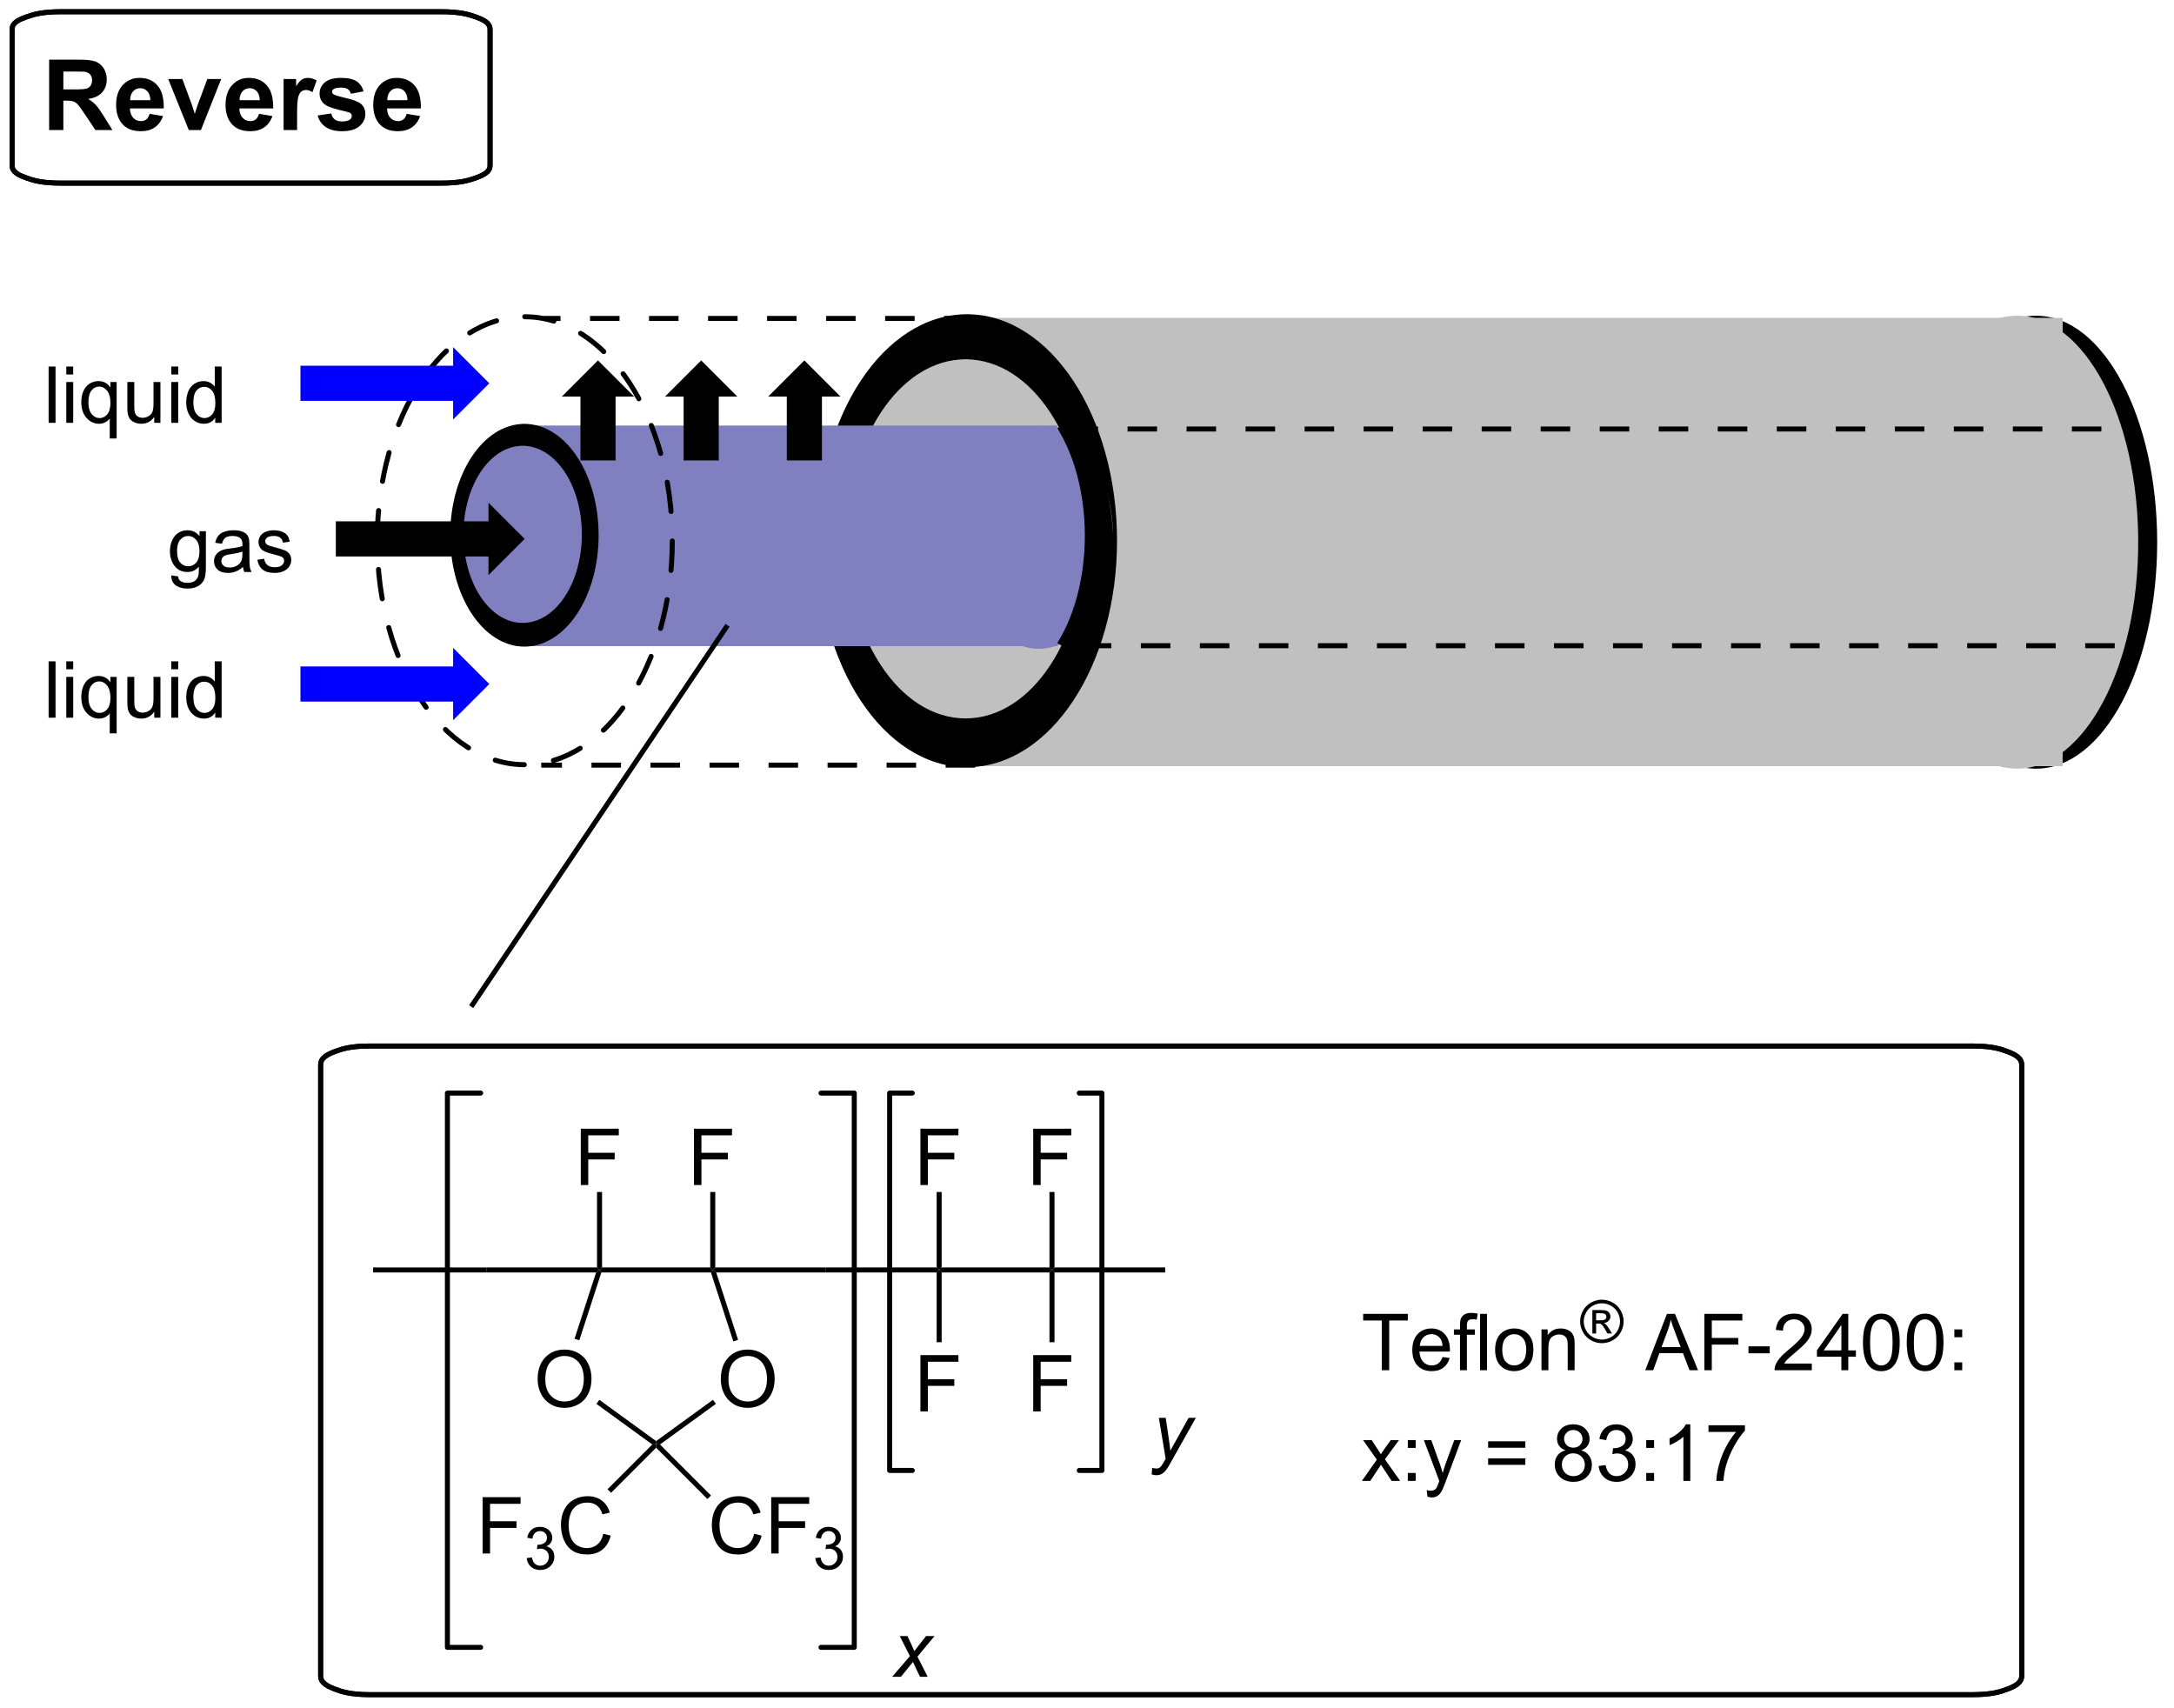 <?xml version="1.0" encoding="UTF-8"?>
<!DOCTYPE svg PUBLIC '-//W3C//DTD SVG 1.0//EN'
          'http://www.w3.org/TR/2001/REC-SVG-20010904/DTD/svg10.dtd'>
<svg stroke-dasharray="none" shape-rendering="auto" xmlns="http://www.w3.org/2000/svg" font-family="'Dialog'" text-rendering="auto" width="303" fill-opacity="1" color-interpolation="auto" color-rendering="auto" preserveAspectRatio="xMidYMid meet" font-size="12px" viewBox="0 0 303 238" fill="black" xmlns:xlink="http://www.w3.org/1999/xlink" stroke="black" image-rendering="auto" stroke-miterlimit="10" stroke-linecap="square" stroke-linejoin="miter" font-style="normal" stroke-width="1" height="238" stroke-dashoffset="0" font-weight="normal" stroke-opacity="1"
><!--Generated by the Batik Graphics2D SVG Generator--><defs id="genericDefs"
  /><g
  ><defs id="defs1"
    ><clipPath clipPathUnits="userSpaceOnUse" id="clipPath1"
      ><path d="M1.147 1.083 L227.717 1.083 L227.717 179.574 L1.147 179.574 L1.147 1.083 Z"
      /></clipPath
      ><clipPath clipPathUnits="userSpaceOnUse" id="clipPath2"
      ><path d="M3.528 101.906 L3.528 275.434 L223.798 275.434 L223.798 101.906 Z"
      /></clipPath
    ></defs
    ><g transform="scale(1.333,1.333) translate(-1.147,-1.083) matrix(1.029,0,0,1.029,-2.482,-103.737)"
    ><path d="M210.512 134.289 C217.172 134.289 222.571 144.482 222.571 157.056 C222.571 169.63 217.172 179.823 210.512 179.823 C203.853 179.823 198.454 169.63 198.454 157.056 C198.454 144.482 203.853 134.289 210.512 134.289" stroke="none" clip-path="url(#clipPath2)"
    /></g
    ><g stroke-width="0.51" transform="matrix(1.371,0,0,1.371,-4.838,-139.761)"
    ><path fill="none" d="M210.512 134.289 C217.172 134.289 222.571 144.482 222.571 157.056 C222.571 169.63 217.172 179.823 210.512 179.823 C203.853 179.823 198.454 169.63 198.454 157.056 C198.454 144.482 203.853 134.289 210.512 134.289" clip-path="url(#clipPath2)"
    /></g
    ><g fill="silver" transform="matrix(1.371,0,0,1.371,-4.838,-139.761)" stroke="silver"
    ><path d="M208.585 134.289 C215.244 134.289 220.643 144.482 220.643 157.056 C220.643 169.63 215.244 179.823 208.585 179.823 C201.925 179.823 196.526 169.63 196.526 157.056 C196.526 144.482 201.925 134.289 208.585 134.289" stroke="none" clip-path="url(#clipPath2)"
    /></g
    ><g fill="silver" stroke-width="0.51" transform="matrix(1.371,0,0,1.371,-4.838,-139.761)" stroke="silver"
    ><path fill="none" d="M208.585 134.289 C215.244 134.289 220.643 144.482 220.643 157.056 C220.643 169.63 215.244 179.823 208.585 179.823 C201.925 179.823 196.526 169.63 196.526 157.056 C196.526 144.482 201.925 134.289 208.585 134.289" clip-path="url(#clipPath2)"
    /></g
    ><g fill="silver" transform="matrix(1.371,0,0,1.371,-4.838,-139.761)" stroke="silver"
    ><path d="M100.821 134.527 L212.951 134.527 L212.951 179.567 L100.821 179.567 Z" stroke="none" clip-path="url(#clipPath2)"
    /></g
    ><g fill="silver" stroke-width="0.51" transform="matrix(1.371,0,0,1.371,-4.838,-139.761)" stroke="silver"
    ><path fill="none" d="M100.821 134.527 L212.951 134.527 L212.951 179.567 L100.821 179.567 Z" clip-path="url(#clipPath2)"
    /></g
    ><g fill="silver" stroke-width="0.51" transform="matrix(1.371,0,0,1.371,-4.838,-139.761)" stroke="silver"
    ><path fill="none" d="M100.821 134.527 L212.951 134.527 L212.951 179.567 L100.821 179.567 Z" clip-path="url(#clipPath2)"
    /></g
    ><g transform="matrix(1.371,0,0,1.371,-4.838,-139.761)"
    ><path d="M101.832 134.139 C110.115 134.139 116.83 144.333 116.83 156.906 C116.83 169.48 110.115 179.673 101.832 179.673 C93.549 179.673 86.834 169.48 86.834 156.906 C86.834 144.333 93.549 134.139 101.832 134.139" stroke="none" clip-path="url(#clipPath2)"
    /></g
    ><g stroke-width="0.51" transform="matrix(1.371,0,0,1.371,-4.838,-139.761)"
    ><path fill="none" d="M101.832 134.139 C110.115 134.139 116.83 144.333 116.83 156.906 C116.83 169.48 110.115 179.673 101.832 179.673 C93.549 179.673 86.834 169.48 86.834 156.906 C86.834 144.333 93.549 134.139 101.832 134.139" clip-path="url(#clipPath2)"
    /></g
    ><g fill="silver" transform="matrix(1.371,0,0,1.371,-4.838,-139.761)" stroke="silver"
    ><path d="M101.687 138.72 C108.235 138.72 113.543 146.778 113.543 156.717 C113.543 166.657 108.235 174.715 101.687 174.715 C95.139 174.715 89.831 166.657 89.831 156.717 C89.831 146.778 95.139 138.72 101.687 138.72" stroke="none" clip-path="url(#clipPath2)"
    /></g
    ><g fill="silver" stroke-width="0.51" transform="matrix(1.371,0,0,1.371,-4.838,-139.761)" stroke="silver"
    ><path fill="none" d="M101.687 138.72 C108.235 138.72 113.543 146.778 113.543 156.717 C113.543 166.657 108.235 174.715 101.687 174.715 C95.139 174.715 89.831 166.657 89.831 156.717 C89.831 146.778 95.139 138.72 101.687 138.72" clip-path="url(#clipPath2)"
    /></g
    ><g fill="rgb(128,128,192)" transform="matrix(1.371,0,0,1.371,-4.838,-139.761)" stroke="rgb(128,128,192)"
    ><path d="M109.144 145.509 C113.169 145.509 116.433 150.463 116.433 156.574 C116.433 162.685 113.169 167.638 109.144 167.638 C105.118 167.638 101.855 162.685 101.855 156.574 C101.855 150.463 105.118 145.509 109.144 145.509" stroke="none" clip-path="url(#clipPath2)"
    /></g
    ><g fill="rgb(128,128,192)" stroke-width="0.51" transform="matrix(1.371,0,0,1.371,-4.838,-139.761)" stroke="rgb(128,128,192)"
    ><path fill="none" d="M109.144 145.509 C113.169 145.509 116.433 150.463 116.433 156.574 C116.433 162.685 113.169 167.638 109.144 167.638 C105.118 167.638 101.855 162.685 101.855 156.574 C101.855 150.463 105.118 145.509 109.144 145.509" clip-path="url(#clipPath2)"
    /></g
    ><g fill="rgb(128,128,192)" transform="matrix(1.371,0,0,1.371,-4.838,-139.761)" stroke="rgb(128,128,192)"
    ><path d="M56.241 145.475 L110.736 145.475 L110.736 167.364 L56.241 167.364 Z" stroke="none" clip-path="url(#clipPath2)"
    /></g
    ><g fill="rgb(128,128,192)" stroke-width="0.51" transform="matrix(1.371,0,0,1.371,-4.838,-139.761)" stroke="rgb(128,128,192)"
    ><path fill="none" d="M56.241 145.475 L110.736 145.475 L110.736 167.364 L56.241 167.364 Z" clip-path="url(#clipPath2)"
    /></g
    ><g fill="rgb(128,128,192)" stroke-width="0.51" transform="matrix(1.371,0,0,1.371,-4.838,-139.761)" stroke="rgb(128,128,192)"
    ><path fill="none" d="M56.241 145.475 L110.736 145.475 L110.736 167.364 L56.241 167.364 Z" clip-path="url(#clipPath2)"
    /></g
    ><g transform="matrix(1.371,0,0,1.371,-4.838,-139.761)"
    ><path d="M56.841 145.286 C60.866 145.286 64.13 150.24 64.13 156.351 C64.13 162.462 60.866 167.416 56.841 167.416 C52.815 167.416 49.552 162.462 49.552 156.351 C49.552 150.24 52.815 145.286 56.841 145.286" stroke="none" clip-path="url(#clipPath2)"
    /></g
    ><g stroke-width="0.51" transform="matrix(1.371,0,0,1.371,-4.838,-139.761)"
    ><path fill="none" d="M56.841 145.286 C60.866 145.286 64.13 150.24 64.13 156.351 C64.13 162.462 60.866 167.416 56.841 167.416 C52.815 167.416 49.552 162.462 49.552 156.351 C49.552 150.24 52.815 145.286 56.841 145.286" clip-path="url(#clipPath2)"
    /></g
    ><g fill="rgb(128,128,192)" transform="matrix(1.371,0,0,1.371,-4.838,-139.761)" stroke="rgb(128,128,192)"
    ><path d="M56.662 147.513 C59.845 147.513 62.424 151.429 62.424 156.259 C62.424 161.09 59.845 165.006 56.662 165.006 C53.48 165.006 50.9 161.09 50.9 156.259 C50.9 151.429 53.48 147.513 56.662 147.513" stroke="none" clip-path="url(#clipPath2)"
    /></g
    ><g fill="rgb(128,128,192)" stroke-width="0.51" transform="matrix(1.371,0,0,1.371,-4.838,-139.761)" stroke="rgb(128,128,192)"
    ><path fill="none" d="M56.662 147.513 C59.845 147.513 62.424 151.429 62.424 156.259 C62.424 161.09 59.845 165.006 56.662 165.006 C53.48 165.006 50.9 161.09 50.9 156.259 C50.9 151.429 53.48 147.513 56.662 147.513" clip-path="url(#clipPath2)"
    /></g
    ><g transform="matrix(1.371,0,0,1.371,-4.838,-139.761)"
    ><path d="M111.579 167.358 C113.337 164.444 114.323 160.5 114.323 156.388 L114.323 156.133 L113.812 156.133 L113.812 156.388 C113.812 160.406 112.851 164.26 111.143 167.094 L111.011 167.313 L111.448 167.576 L111.579 167.358 ZM114.323 156.388 C114.323 154.335 114.077 152.323 113.612 150.461 C113.145 148.594 112.459 146.877 111.579 145.418 L111.448 145.2 L111.011 145.464 L111.143 145.682 C111.996 147.097 112.663 148.768 113.117 150.585 C113.572 152.407 113.812 154.376 113.812 156.388 L113.812 156.643 L114.323 156.643 L114.323 156.388 Z" stroke="none" clip-path="url(#clipPath2)"
    /></g
    ><g transform="matrix(1.371,0,0,1.371,-4.838,-139.761)"
    ><path d="M111.879 167.358 C113.636 164.444 114.622 160.5 114.622 156.388 L114.622 156.133 L114.112 156.133 L114.112 156.388 C114.112 160.406 113.151 164.26 111.442 167.094 L111.311 167.313 L111.747 167.576 L111.879 167.358 ZM114.622 156.388 C114.622 154.335 114.376 152.323 113.911 150.461 C113.445 148.594 112.759 146.877 111.879 145.418 L111.747 145.2 L111.311 145.464 L111.442 145.682 C112.296 147.097 112.963 148.768 113.416 150.585 C113.871 152.407 114.112 154.376 114.112 156.388 L114.112 156.643 L114.622 156.643 L114.622 156.388 Z" stroke="none" clip-path="url(#clipPath2)"
    /></g
    ><g transform="matrix(1.371,0,0,1.371,-4.838,-139.761)"
    ><path d="M112.179 167.358 C114.007 164.325 114.922 160.357 114.922 156.388 C114.922 152.419 114.007 148.451 112.179 145.418 L112.047 145.2 L111.61 145.464 L111.742 145.682 C113.522 148.635 114.412 152.512 114.412 156.388 C114.412 160.264 113.522 164.142 111.742 167.094 L111.61 167.313 L112.047 167.576 L112.179 167.358 Z" stroke="none" clip-path="url(#clipPath2)"
    /></g
    ><g transform="matrix(1.371,0,0,1.371,-4.838,-139.761)"
    ><path d="M112.478 167.058 C114.307 164.025 115.222 160.058 115.222 156.089 C115.222 152.119 114.307 148.151 112.478 145.119 L112.347 144.9 L111.91 145.164 L112.042 145.382 C113.822 148.335 114.712 152.213 114.712 156.089 C114.712 159.964 113.822 163.842 112.042 166.795 L111.91 167.013 L112.347 167.277 L112.478 167.058 Z" stroke="none" clip-path="url(#clipPath2)"
    /></g
    ><g transform="matrix(1.371,0,0,1.371,-4.838,-139.761)"
    ><path d="M112.778 167.058 C114.607 164.025 115.521 160.058 115.521 156.089 C115.521 152.119 114.607 148.151 112.778 145.119 L112.646 144.9 L112.21 145.164 L112.341 145.382 C114.122 148.335 115.011 152.213 115.011 156.089 C115.011 159.964 114.122 163.842 112.341 166.795 L112.21 167.013 L112.646 167.277 L112.778 167.058 Z" stroke="none" clip-path="url(#clipPath2)"
    /></g
    ><g transform="matrix(1.371,0,0,1.371,-4.838,-139.761)"
    ><path d="M113.078 167.358 C114.906 164.325 115.821 160.357 115.821 156.388 C115.821 152.419 114.906 148.451 113.078 145.418 L112.946 145.2 L112.509 145.464 L112.641 145.682 C114.421 148.635 115.311 152.512 115.311 156.388 C115.311 160.264 114.421 164.142 112.641 167.094 L112.509 167.313 L112.946 167.576 L113.078 167.358 Z" stroke="none" clip-path="url(#clipPath2)"
    /></g
    ><g transform="matrix(1.371,0,0,1.371,-4.838,-139.761)"
    ><path d="M113.228 168.107 C115.056 165.075 115.971 161.107 115.971 157.137 C115.971 153.168 115.056 149.201 113.228 146.168 L113.096 145.949 L112.659 146.213 L112.791 146.431 C114.571 149.384 115.461 153.262 115.461 157.137 C115.461 161.013 114.571 164.891 112.791 167.844 L112.659 168.062 L113.096 168.326 L113.228 168.107 Z" stroke="none" clip-path="url(#clipPath2)"
    /></g
    ><g transform="matrix(1.371,0,0,1.371,-4.838,-139.761)"
    ><path d="M113.528 168.107 C115.356 165.075 116.271 161.107 116.271 157.137 C116.271 153.168 115.356 149.201 113.528 146.168 L113.396 145.949 L112.959 146.213 L113.091 146.431 C114.871 149.384 115.76 153.262 115.76 157.137 C115.76 161.013 114.871 164.891 113.091 167.844 L112.959 168.062 L113.396 168.326 L113.528 168.107 Z" stroke="none" clip-path="url(#clipPath2)"
    /></g
    ><g transform="matrix(1.371,0,0,1.371,-4.838,-139.761)"
    ><path d="M113.827 168.107 C115.656 165.075 116.57 161.107 116.57 157.137 C116.57 153.168 115.656 149.201 113.827 146.168 L113.695 145.949 L113.258 146.213 L113.39 146.431 C115.171 149.384 116.06 153.262 116.06 157.137 C116.06 161.013 115.171 164.891 113.39 167.844 L113.258 168.062 L113.695 168.326 L113.827 168.107 Z" stroke="none" clip-path="url(#clipPath2)"
    /></g
    ><g transform="matrix(1.371,0,0,1.371,-4.838,-139.761)"
    ><path d="M113.977 168.557 C115.805 165.524 116.72 161.556 116.72 157.587 C116.72 153.618 115.805 149.65 113.977 146.617 L113.845 146.399 L113.408 146.662 L113.54 146.881 C115.32 149.834 116.21 153.711 116.21 157.587 C116.21 161.463 115.32 165.34 113.54 168.293 L113.408 168.512 L113.845 168.775 L113.977 168.557 Z" stroke="none" clip-path="url(#clipPath2)"
    /></g
    ><g stroke-miterlimit="3" stroke-dasharray="3" stroke-width="0.51" transform="matrix(1.371,0,0,1.371,-4.838,-139.761)" stroke-linecap="round" stroke-linejoin="round"
    ><path fill="none" d="M56.877 134.139 C65.16 134.139 71.874 144.333 71.874 156.906 C71.874 169.48 65.16 179.673 56.877 179.673 C48.593 179.673 41.879 169.48 41.879 156.906 C41.879 144.333 48.593 134.139 56.877 134.139" clip-path="url(#clipPath2)"
    /></g
    ><g transform="matrix(1.371,0,0,1.371,-4.838,-139.761)"
    ><path d="M96.51 134.056 L93.51 134.056 L93.51 134.566 L96.51 134.566 L96.51 134.056 ZM90.51 134.056 L87.51 134.056 L87.51 134.566 L90.51 134.566 L90.51 134.056 ZM84.51 134.056 L81.51 134.056 L81.51 134.566 L84.51 134.566 L84.51 134.056 ZM78.51 134.056 L75.51 134.056 L75.51 134.566 L78.51 134.566 L78.51 134.056 ZM72.51 134.056 L69.51 134.056 L69.51 134.566 L72.51 134.566 L72.51 134.056 ZM66.51 134.056 L63.51 134.056 L63.51 134.566 L66.51 134.566 L66.51 134.056 ZM60.51 134.056 L58.834 134.056 L58.834 134.566 L60.51 134.566 L60.51 134.056 ZM102.51 134.056 L99.51 134.056 L99.51 134.566 L102.51 134.566 L102.51 134.056 Z" stroke="none" clip-path="url(#clipPath2)"
    /></g
    ><g transform="matrix(1.371,0,0,1.371,-4.838,-139.761)"
    ><path d="M96.659 179.462 L93.659 179.462 L93.659 179.972 L96.659 179.972 L96.659 179.462 ZM90.659 179.462 L87.659 179.462 L87.659 179.972 L90.659 179.972 L90.659 179.462 ZM84.659 179.462 L81.659 179.462 L81.659 179.972 L84.659 179.972 L84.659 179.462 ZM78.659 179.462 L75.659 179.462 L75.659 179.972 L78.659 179.972 L78.659 179.462 ZM72.659 179.462 L69.659 179.462 L69.659 179.972 L72.659 179.972 L72.659 179.462 ZM66.659 179.462 L63.659 179.462 L63.659 179.972 L66.659 179.972 L66.659 179.462 ZM60.659 179.462 L58.549 179.462 L58.549 179.972 L60.659 179.972 L60.659 179.462 ZM102.659 179.462 L99.659 179.462 L99.659 179.972 L102.659 179.972 L102.659 179.462 Z" stroke="none" clip-path="url(#clipPath2)"
    /></g
    ><g transform="matrix(1.371,0,0,1.371,-4.838,-139.761)"
    ><path d="M211.155 145.295 L208.155 145.295 L208.155 145.805 L211.155 145.805 L211.155 145.295 ZM205.155 145.295 L202.155 145.295 L202.155 145.805 L205.155 145.805 L205.155 145.295 ZM199.155 145.295 L196.155 145.295 L196.155 145.805 L199.155 145.805 L199.155 145.295 ZM193.155 145.295 L190.155 145.295 L190.155 145.805 L193.155 145.805 L193.155 145.295 ZM187.155 145.295 L184.155 145.295 L184.155 145.805 L187.155 145.805 L187.155 145.295 ZM181.155 145.295 L178.155 145.295 L178.155 145.805 L181.155 145.805 L181.155 145.295 ZM175.155 145.295 L172.155 145.295 L172.155 145.805 L175.155 145.805 L175.155 145.295 ZM169.155 145.295 L166.155 145.295 L166.155 145.805 L169.155 145.805 L169.155 145.295 ZM163.155 145.295 L160.155 145.295 L160.155 145.805 L163.155 145.805 L163.155 145.295 ZM157.155 145.295 L154.155 145.295 L154.155 145.805 L157.155 145.805 L157.155 145.295 ZM151.155 145.295 L148.155 145.295 L148.155 145.805 L151.155 145.805 L151.155 145.295 ZM145.155 145.295 L142.155 145.295 L142.155 145.805 L145.155 145.805 L145.155 145.295 ZM139.155 145.295 L136.155 145.295 L136.155 145.805 L139.155 145.805 L139.155 145.295 ZM133.155 145.295 L130.155 145.295 L130.155 145.805 L133.155 145.805 L133.155 145.295 ZM127.155 145.295 L124.155 145.295 L124.155 145.805 L127.155 145.805 L127.155 145.295 ZM121.155 145.295 L118.155 145.295 L118.155 145.805 L121.155 145.805 L121.155 145.295 ZM115.155 145.295 L112.155 145.295 L112.155 145.805 L115.155 145.805 L115.155 145.295 ZM217.155 145.295 L214.155 145.295 L214.155 145.805 L217.155 145.805 L217.155 145.295 Z" stroke="none" clip-path="url(#clipPath2)"
    /></g
    ><g transform="matrix(1.371,0,0,1.371,-4.838,-139.761)"
    ><path d="M212.508 167.323 L209.508 167.323 L209.508 167.834 L212.508 167.834 L212.508 167.323 ZM206.508 167.323 L203.508 167.323 L203.508 167.834 L206.508 167.834 L206.508 167.323 ZM200.508 167.323 L197.508 167.323 L197.508 167.834 L200.508 167.834 L200.508 167.323 ZM194.508 167.323 L191.508 167.323 L191.508 167.834 L194.508 167.834 L194.508 167.323 ZM188.508 167.323 L185.508 167.323 L185.508 167.834 L188.508 167.834 L188.508 167.323 ZM182.508 167.323 L179.508 167.323 L179.508 167.834 L182.508 167.834 L182.508 167.323 ZM176.508 167.323 L173.508 167.323 L173.508 167.834 L176.508 167.834 L176.508 167.323 ZM170.508 167.323 L167.508 167.323 L167.508 167.834 L170.508 167.834 L170.508 167.323 ZM164.508 167.323 L161.508 167.323 L161.508 167.834 L164.508 167.834 L164.508 167.323 ZM158.508 167.323 L155.508 167.323 L155.508 167.834 L158.508 167.834 L158.508 167.323 ZM152.508 167.323 L149.508 167.323 L149.508 167.834 L152.508 167.834 L152.508 167.323 ZM146.508 167.323 L143.508 167.323 L143.508 167.834 L146.508 167.834 L146.508 167.323 ZM140.508 167.323 L137.508 167.323 L137.508 167.834 L140.508 167.834 L140.508 167.323 ZM134.508 167.323 L131.508 167.323 L131.508 167.834 L134.508 167.834 L134.508 167.323 ZM128.508 167.323 L125.508 167.323 L125.508 167.834 L128.508 167.834 L128.508 167.323 ZM122.508 167.323 L119.508 167.323 L119.508 167.834 L122.508 167.834 L122.508 167.323 ZM116.508 167.323 L113.508 167.323 L113.508 167.834 L116.508 167.834 L116.508 167.323 ZM218.508 167.323 L215.508 167.323 L215.508 167.834 L218.508 167.834 L218.508 167.323 Z" stroke="none" clip-path="url(#clipPath2)"
    /></g
    ><g fill="blue" transform="matrix(1.371,0,0,1.371,-4.838,-139.761)" stroke="blue"
    ><path d="M34.327 139.374 L34.327 142.435 L49.847 142.435 L49.847 143.966 L52.908 140.905 L49.847 137.844 L49.847 139.374 Z" stroke="none" clip-path="url(#clipPath2)"
    /></g
    ><g fill="blue" stroke-width="0.51" transform="matrix(1.371,0,0,1.371,-4.838,-139.761)" stroke-linecap="butt" stroke="blue"
    ><path fill="none" d="M34.327 139.374 L34.327 142.435 L49.847 142.435 L49.847 143.966 L52.908 140.905 L49.847 137.844 L49.847 139.374 Z" clip-path="url(#clipPath2)"
    /></g
    ><g transform="matrix(1.371,0,0,1.371,-4.838,-139.761)"
    ><path d="M62.791 148.49 L65.852 148.49 L65.852 142 L67.383 142 L64.321 138.939 L61.26 142 L62.791 142 Z" stroke="none" clip-path="url(#clipPath2)"
    /></g
    ><g stroke-linecap="butt" stroke-width="0.51" transform="matrix(1.371,0,0,1.371,-4.838,-139.761)"
    ><path fill="none" d="M62.791 148.49 L65.852 148.49 L65.852 142 L67.383 142 L64.321 138.939 L61.26 142 L62.791 142 Z" clip-path="url(#clipPath2)"
    /></g
    ><g transform="matrix(1.371,0,0,1.371,-4.838,-139.761)"
    ><path d="M73.28 148.49 L76.342 148.49 L76.342 142 L77.873 142 L74.811 138.939 L71.75 142 L73.28 142 Z" stroke="none" clip-path="url(#clipPath2)"
    /></g
    ><g stroke-linecap="butt" stroke-width="0.51" transform="matrix(1.371,0,0,1.371,-4.838,-139.761)"
    ><path fill="none" d="M73.28 148.49 L76.342 148.49 L76.342 142 L77.873 142 L74.811 138.939 L71.75 142 L73.28 142 Z" clip-path="url(#clipPath2)"
    /></g
    ><g transform="matrix(1.371,0,0,1.371,-4.838,-139.761)"
    ><path d="M83.77 148.49 L86.832 148.49 L86.832 142 L88.362 142 L85.301 138.939 L82.239 142 L83.77 142 Z" stroke="none" clip-path="url(#clipPath2)"
    /></g
    ><g stroke-linecap="butt" stroke-width="0.51" transform="matrix(1.371,0,0,1.371,-4.838,-139.761)"
    ><path fill="none" d="M83.77 148.49 L86.832 148.49 L86.832 142 L88.362 142 L85.301 138.939 L82.239 142 L83.77 142 Z" clip-path="url(#clipPath2)"
    /></g
    ><g transform="matrix(1.371,0,0,1.371,-4.838,-139.761)"
    ><path d="M20.945 160.43 L21.629 160.531 Q21.671 160.849 21.866 160.992 Q22.129 161.188 22.583 161.188 Q23.07 161.188 23.335 160.992 Q23.601 160.797 23.695 160.445 Q23.749 160.232 23.747 159.542 Q23.286 160.086 22.598 160.086 Q21.741 160.086 21.273 159.469 Q20.804 158.852 20.804 157.987 Q20.804 157.393 21.017 156.893 Q21.234 156.391 21.642 156.117 Q22.051 155.844 22.601 155.844 Q23.335 155.844 23.812 156.438 L23.812 155.938 L24.46 155.938 L24.46 159.524 Q24.46 160.492 24.262 160.896 Q24.067 161.302 23.637 161.536 Q23.21 161.771 22.585 161.771 Q21.843 161.771 21.385 161.435 Q20.929 161.102 20.945 160.43 ZM21.528 157.938 Q21.528 158.753 21.851 159.128 Q22.176 159.503 22.663 159.503 Q23.148 159.503 23.476 159.13 Q23.804 158.758 23.804 157.961 Q23.804 157.198 23.465 156.813 Q23.129 156.424 22.653 156.424 Q22.184 156.424 21.856 156.807 Q21.528 157.188 21.528 157.938 ZM28.23 159.573 Q27.839 159.906 27.477 160.044 Q27.118 160.18 26.704 160.18 Q26.019 160.18 25.652 159.846 Q25.284 159.511 25.284 158.992 Q25.284 158.688 25.422 158.435 Q25.563 158.182 25.787 158.031 Q26.011 157.878 26.292 157.799 Q26.5 157.745 26.917 157.695 Q27.769 157.594 28.172 157.453 Q28.175 157.307 28.175 157.268 Q28.175 156.839 27.977 156.664 Q27.706 156.424 27.175 156.424 Q26.68 156.424 26.443 156.599 Q26.206 156.774 26.094 157.214 L25.407 157.12 Q25.5 156.68 25.714 156.409 Q25.93 156.136 26.337 155.99 Q26.743 155.844 27.277 155.844 Q27.808 155.844 28.139 155.969 Q28.472 156.094 28.628 156.284 Q28.784 156.471 28.847 156.761 Q28.883 156.94 28.883 157.409 L28.883 158.346 Q28.883 159.328 28.928 159.589 Q28.972 159.846 29.105 160.086 L28.37 160.086 Q28.261 159.867 28.23 159.573 ZM28.172 158.003 Q27.79 158.159 27.024 158.268 Q26.589 158.331 26.409 158.409 Q26.23 158.487 26.131 158.638 Q26.034 158.789 26.034 158.971 Q26.034 159.253 26.248 159.44 Q26.462 159.628 26.87 159.628 Q27.277 159.628 27.592 159.451 Q27.909 159.274 28.058 158.964 Q28.172 158.727 28.172 158.261 L28.172 158.003 ZM29.692 158.846 L30.387 158.737 Q30.445 159.156 30.713 159.38 Q30.981 159.602 31.46 159.602 Q31.945 159.602 32.179 159.404 Q32.413 159.206 32.413 158.94 Q32.413 158.703 32.208 158.565 Q32.062 158.471 31.489 158.328 Q30.715 158.133 30.416 157.99 Q30.116 157.846 29.963 157.596 Q29.809 157.344 29.809 157.039 Q29.809 156.761 29.934 156.526 Q30.062 156.289 30.28 156.133 Q30.445 156.011 30.728 155.927 Q31.012 155.844 31.335 155.844 Q31.825 155.844 32.192 155.984 Q32.562 156.125 32.736 156.365 Q32.913 156.604 32.981 157.008 L32.294 157.102 Q32.247 156.781 32.02 156.602 Q31.796 156.422 31.387 156.422 Q30.903 156.422 30.695 156.583 Q30.489 156.742 30.489 156.956 Q30.489 157.094 30.575 157.203 Q30.661 157.315 30.843 157.391 Q30.95 157.43 31.465 157.57 Q32.21 157.768 32.504 157.896 Q32.801 158.024 32.968 158.266 Q33.137 158.508 33.137 158.867 Q33.137 159.219 32.931 159.529 Q32.726 159.839 32.338 160.011 Q31.952 160.18 31.465 160.18 Q30.655 160.18 30.231 159.844 Q29.809 159.508 29.692 158.846 Z" stroke="none" clip-path="url(#clipPath2)"
    /></g
    ><g transform="matrix(1.371,0,0,1.371,-4.838,-139.761)"
    ><path d="M8.472 144.924 L8.472 139.198 L9.175 139.198 L9.175 144.924 L8.472 144.924 ZM10.267 140.005 L10.267 139.198 L10.97 139.198 L10.97 140.005 L10.267 140.005 ZM10.267 144.924 L10.267 140.776 L10.97 140.776 L10.97 144.924 L10.267 144.924 ZM14.685 146.515 L14.685 144.482 Q14.521 144.713 14.227 144.867 Q13.932 145.018 13.599 145.018 Q12.862 145.018 12.328 144.429 Q11.794 143.838 11.794 142.81 Q11.794 142.185 12.011 141.69 Q12.229 141.192 12.641 140.937 Q13.052 140.682 13.544 140.682 Q14.315 140.682 14.755 141.331 L14.755 140.776 L15.388 140.776 L15.388 146.515 L14.685 146.515 ZM12.518 142.838 Q12.518 143.638 12.854 144.039 Q13.19 144.44 13.659 144.44 Q14.107 144.44 14.43 144.06 Q14.755 143.677 14.755 142.901 Q14.755 142.073 14.414 141.656 Q14.073 141.237 13.612 141.237 Q13.154 141.237 12.836 141.625 Q12.518 142.013 12.518 142.838 ZM19.21 144.924 L19.21 144.315 Q18.725 145.018 17.892 145.018 Q17.525 145.018 17.207 144.877 Q16.89 144.737 16.733 144.523 Q16.58 144.31 16.517 144.002 Q16.475 143.794 16.475 143.346 L16.475 140.776 L17.179 140.776 L17.179 143.075 Q17.179 143.627 17.22 143.817 Q17.288 144.096 17.502 144.255 Q17.718 144.411 18.033 144.411 Q18.35 144.411 18.627 144.25 Q18.905 144.088 19.02 143.81 Q19.134 143.529 19.134 142.997 L19.134 140.776 L19.837 140.776 L19.837 144.924 L19.21 144.924 ZM20.943 140.005 L20.943 139.198 L21.646 139.198 L21.646 140.005 L20.943 140.005 ZM20.943 144.924 L20.943 140.776 L21.646 140.776 L21.646 144.924 L20.943 144.924 ZM25.408 144.924 L25.408 144.401 Q25.015 145.018 24.249 145.018 Q23.752 145.018 23.335 144.745 Q22.921 144.471 22.692 143.982 Q22.462 143.489 22.462 142.854 Q22.462 142.232 22.668 141.726 Q22.877 141.221 23.291 140.953 Q23.705 140.682 24.218 140.682 Q24.593 140.682 24.884 140.841 Q25.179 140.997 25.361 141.252 L25.361 139.198 L26.061 139.198 L26.061 144.924 L25.408 144.924 ZM23.186 142.854 Q23.186 143.651 23.522 144.047 Q23.858 144.44 24.314 144.44 Q24.775 144.44 25.098 144.062 Q25.421 143.685 25.421 142.911 Q25.421 142.06 25.093 141.661 Q24.765 141.263 24.283 141.263 Q23.814 141.263 23.499 141.646 Q23.186 142.029 23.186 142.854 Z" stroke="none" clip-path="url(#clipPath2)"
    /></g
    ><g transform="matrix(1.371,0,0,1.371,-4.838,-139.761)"
    ><path d="M51.782 204.2 L77.559 165.858 L77.701 165.647 L77.278 165.362 L77.135 165.574 L51.358 203.916 L51.216 204.127 L51.639 204.412 L51.782 204.2 Z" stroke="none" clip-path="url(#clipPath2)"
    /></g
    ><g transform="matrix(1.371,0,0,1.371,-4.838,-139.761)"
    ><path d="M8.524 115.162 L8.524 108.003 L11.568 108.003 Q12.714 108.003 13.235 108.195 Q13.756 108.388 14.068 108.882 Q14.381 109.374 14.381 110.009 Q14.381 110.816 13.905 111.34 Q13.433 111.864 12.489 112.001 Q12.958 112.274 13.264 112.603 Q13.57 112.928 14.088 113.765 L14.96 115.162 L13.232 115.162 L12.187 113.602 Q11.63 112.769 11.425 112.551 Q11.22 112.333 10.989 112.255 Q10.761 112.173 10.263 112.173 L9.97 112.173 L9.97 115.162 L8.524 115.162 ZM9.97 111.031 L11.041 111.031 Q12.079 111.031 12.336 110.943 Q12.597 110.855 12.743 110.64 Q12.89 110.425 12.89 110.103 Q12.89 109.742 12.698 109.52 Q12.506 109.296 12.154 109.237 Q11.978 109.214 11.099 109.214 L9.97 109.214 L9.97 111.031 ZM18.735 113.511 L20.102 113.739 Q19.838 114.491 19.268 114.885 Q18.702 115.279 17.846 115.279 Q16.495 115.279 15.844 114.393 Q15.333 113.687 15.333 112.606 Q15.333 111.317 16.007 110.588 Q16.68 109.859 17.709 109.859 Q18.868 109.859 19.535 110.624 Q20.206 111.386 20.177 112.964 L16.739 112.964 Q16.752 113.573 17.068 113.915 Q17.387 114.253 17.862 114.253 Q18.184 114.253 18.402 114.078 Q18.624 113.902 18.735 113.511 ZM18.813 112.124 Q18.8 111.529 18.507 111.219 Q18.214 110.907 17.794 110.907 Q17.345 110.907 17.052 111.236 Q16.759 111.561 16.762 112.124 L18.813 112.124 ZM22.721 115.162 L20.631 109.976 L22.069 109.976 L23.046 112.623 L23.329 113.505 Q23.443 113.169 23.472 113.062 Q23.541 112.841 23.619 112.623 L24.605 109.976 L26.015 109.976 L23.954 115.162 L22.721 115.162 ZM29.858 113.511 L31.225 113.739 Q30.961 114.491 30.391 114.885 Q29.825 115.279 28.969 115.279 Q27.618 115.279 26.967 114.393 Q26.456 113.687 26.456 112.606 Q26.456 111.317 27.13 110.588 Q27.803 109.859 28.832 109.859 Q29.991 109.859 30.658 110.624 Q31.329 111.386 31.3 112.964 L27.862 112.964 Q27.875 113.573 28.191 113.915 Q28.51 114.253 28.985 114.253 Q29.307 114.253 29.526 114.078 Q29.747 113.902 29.858 113.511 ZM29.936 112.124 Q29.923 111.529 29.63 111.219 Q29.337 110.907 28.917 110.907 Q28.468 110.907 28.175 111.236 Q27.882 111.561 27.885 112.124 L29.936 112.124 ZM33.73 115.162 L32.359 115.162 L32.359 109.976 L33.632 109.976 L33.632 110.712 Q33.961 110.191 34.221 110.025 Q34.482 109.859 34.814 109.859 Q35.282 109.859 35.718 110.116 L35.292 111.314 Q34.947 111.089 34.648 111.089 Q34.361 111.089 34.159 111.249 Q33.961 111.405 33.843 111.822 Q33.73 112.235 33.73 113.56 L33.73 115.162 ZM35.824 113.68 L37.201 113.472 Q37.289 113.873 37.556 114.081 Q37.826 114.286 38.311 114.286 Q38.842 114.286 39.112 114.091 Q39.291 113.954 39.291 113.726 Q39.291 113.57 39.194 113.466 Q39.093 113.368 38.734 113.287 Q37.074 112.919 36.632 112.616 Q36.016 112.196 36.016 111.451 Q36.016 110.777 36.547 110.318 Q37.081 109.859 38.197 109.859 Q39.262 109.859 39.779 110.207 Q40.297 110.552 40.492 111.229 L39.2 111.47 Q39.115 111.168 38.884 111.008 Q38.653 110.845 38.223 110.845 Q37.68 110.845 37.445 110.995 Q37.289 111.102 37.289 111.275 Q37.289 111.421 37.426 111.522 Q37.611 111.659 38.708 111.91 Q39.805 112.157 40.238 112.518 Q40.668 112.886 40.668 113.54 Q40.668 114.253 40.072 114.768 Q39.477 115.279 38.311 115.279 Q37.25 115.279 36.632 114.849 Q36.016 114.419 35.824 113.68 ZM44.872 113.511 L46.239 113.739 Q45.976 114.491 45.406 114.885 Q44.84 115.279 43.983 115.279 Q42.633 115.279 41.982 114.393 Q41.471 113.687 41.471 112.606 Q41.471 111.317 42.144 110.588 Q42.818 109.859 43.847 109.859 Q45.006 109.859 45.673 110.624 Q46.343 111.386 46.314 112.964 L42.877 112.964 Q42.89 113.573 43.206 113.915 Q43.525 114.253 44 114.253 Q44.322 114.253 44.54 114.078 Q44.761 113.902 44.872 113.511 ZM44.95 112.124 Q44.937 111.529 44.644 111.219 Q44.351 110.907 43.931 110.907 Q43.482 110.907 43.189 111.236 Q42.896 111.561 42.9 112.124 L44.95 112.124 Z" stroke="none" clip-path="url(#clipPath2)"
    /></g
    ><g stroke-width="0.51" transform="matrix(1.371,0,0,1.371,-4.838,-139.761)"
    ><path fill="none" d="M29.051 103.133 L48.347 103.133 C50.3 103.133 51.193 103.411 51.883 103.659 C52.573 103.906 53.347 104.226 53.347 104.926 L53.347 118.763 C53.347 119.464 52.573 119.784 51.883 120.031 C51.193 120.279 50.3 120.556 48.347 120.556 L9.755 120.556 C7.803 120.556 6.91 120.279 6.22 120.031 C5.529 119.784 4.755 119.464 4.755 118.763 L4.755 104.926 C4.755 104.226 5.529 103.906 6.22 103.659 C6.91 103.411 7.803 103.133 9.755 103.133 Z" clip-path="url(#clipPath2)"
    /></g
    ><g stroke-width="0.51" transform="matrix(1.371,0,0,1.371,-4.838,-139.761)"
    ><path fill="none" d="M29.051 103.133 L48.347 103.133 C50.3 103.133 51.193 103.411 51.883 103.659 C52.573 103.906 53.347 104.226 53.347 104.926 L53.347 118.763 C53.347 119.464 52.573 119.784 51.883 120.031 C51.193 120.279 50.3 120.556 48.347 120.556 L9.755 120.556 C7.803 120.556 6.91 120.279 6.22 120.031 C5.529 119.784 4.755 119.464 4.755 118.763 L4.755 104.926 C4.755 104.226 5.529 103.906 6.22 103.659 C6.91 103.411 7.803 103.133 9.755 103.133 Z" clip-path="url(#clipPath2)"
    /></g
    ><g transform="matrix(1.371,0,0,1.371,-4.838,-139.761)"
    ><path d="M37.923 155.192 L37.923 158.253 L53.443 158.253 L53.443 159.784 L56.505 156.723 L53.443 153.661 L53.443 155.192 Z" stroke="none" clip-path="url(#clipPath2)"
    /></g
    ><g stroke-linecap="butt" stroke-width="0.51" transform="matrix(1.371,0,0,1.371,-4.838,-139.761)"
    ><path fill="none" d="M37.923 155.192 L37.923 158.253 L53.443 158.253 L53.443 159.784 L56.505 156.723 L53.443 153.661 L53.443 155.192 Z" clip-path="url(#clipPath2)"
    /></g
    ><g fill="blue" transform="matrix(1.371,0,0,1.371,-4.838,-139.761)" stroke="blue"
    ><path d="M34.327 169.944 L34.327 173.005 L49.847 173.005 L49.847 174.536 L52.908 171.475 L49.847 168.413 L49.847 169.944 Z" stroke="none" clip-path="url(#clipPath2)"
    /></g
    ><g fill="blue" stroke-width="0.51" transform="matrix(1.371,0,0,1.371,-4.838,-139.761)" stroke-linecap="butt" stroke="blue"
    ><path fill="none" d="M34.327 169.944 L34.327 173.005 L49.847 173.005 L49.847 174.536 L52.908 171.475 L49.847 168.413 L49.847 169.944 Z" clip-path="url(#clipPath2)"
    /></g
    ><g transform="matrix(1.371,0,0,1.371,-4.838,-139.761)"
    ><path d="M8.472 174.895 L8.472 169.168 L9.175 169.168 L9.175 174.895 L8.472 174.895 ZM10.267 169.976 L10.267 169.168 L10.97 169.168 L10.97 169.976 L10.267 169.976 ZM10.267 174.895 L10.267 170.746 L10.97 170.746 L10.97 174.895 L10.267 174.895 ZM14.685 176.486 L14.685 174.452 Q14.521 174.684 14.227 174.838 Q13.932 174.989 13.599 174.989 Q12.862 174.989 12.328 174.4 Q11.794 173.809 11.794 172.78 Q11.794 172.155 12.011 171.66 Q12.229 171.163 12.641 170.908 Q13.052 170.653 13.544 170.653 Q14.315 170.653 14.755 171.301 L14.755 170.746 L15.388 170.746 L15.388 176.486 L14.685 176.486 ZM12.518 172.809 Q12.518 173.608 12.854 174.009 Q13.19 174.41 13.659 174.41 Q14.107 174.41 14.43 174.03 Q14.755 173.647 14.755 172.871 Q14.755 172.043 14.414 171.627 Q14.073 171.207 13.612 171.207 Q13.154 171.207 12.836 171.595 Q12.518 171.983 12.518 172.809 ZM19.21 174.895 L19.21 174.285 Q18.725 174.989 17.892 174.989 Q17.525 174.989 17.207 174.848 Q16.89 174.707 16.733 174.494 Q16.58 174.28 16.517 173.973 Q16.475 173.765 16.475 173.317 L16.475 170.746 L17.179 170.746 L17.179 173.046 Q17.179 173.598 17.22 173.788 Q17.288 174.067 17.502 174.226 Q17.718 174.382 18.033 174.382 Q18.35 174.382 18.627 174.22 Q18.905 174.059 19.02 173.78 Q19.134 173.499 19.134 172.968 L19.134 170.746 L19.837 170.746 L19.837 174.895 L19.21 174.895 ZM20.943 169.976 L20.943 169.168 L21.646 169.168 L21.646 169.976 L20.943 169.976 ZM20.943 174.895 L20.943 170.746 L21.646 170.746 L21.646 174.895 L20.943 174.895 ZM25.408 174.895 L25.408 174.371 Q25.015 174.989 24.249 174.989 Q23.752 174.989 23.335 174.715 Q22.921 174.442 22.692 173.952 Q22.462 173.46 22.462 172.825 Q22.462 172.202 22.668 171.697 Q22.877 171.192 23.291 170.923 Q23.705 170.653 24.218 170.653 Q24.593 170.653 24.884 170.811 Q25.179 170.968 25.361 171.223 L25.361 169.168 L26.061 169.168 L26.061 174.895 L25.408 174.895 ZM23.186 172.825 Q23.186 173.621 23.522 174.017 Q23.858 174.41 24.314 174.41 Q24.775 174.41 25.098 174.033 Q25.421 173.655 25.421 172.882 Q25.421 172.03 25.093 171.632 Q24.765 171.233 24.283 171.233 Q23.814 171.233 23.499 171.616 Q23.186 171.999 23.186 172.825 Z" stroke="none" clip-path="url(#clipPath2)"
    /></g
    ><g transform="matrix(1.371,0,0,1.371,-4.838,-139.761)"
    ><path d="M58.184 242.167 Q58.184 240.74 58.949 239.935 Q59.715 239.128 60.926 239.128 Q61.717 239.128 62.353 239.508 Q62.991 239.886 63.324 240.563 Q63.66 241.24 63.66 242.1 Q63.66 242.972 63.309 243.659 Q62.957 244.347 62.311 244.701 Q61.668 245.055 60.92 245.055 Q60.113 245.055 59.475 244.665 Q58.84 244.271 58.512 243.597 Q58.184 242.92 58.184 242.167 ZM58.965 242.178 Q58.965 243.214 59.52 243.81 Q60.077 244.404 60.918 244.404 Q61.772 244.404 62.324 243.803 Q62.879 243.201 62.879 242.097 Q62.879 241.396 62.642 240.876 Q62.405 240.355 61.949 240.068 Q61.496 239.779 60.928 239.779 Q60.124 239.779 59.543 240.334 Q58.965 240.886 58.965 242.178 Z" stroke="none" clip-path="url(#clipPath2)"
    /></g
    ><g transform="matrix(1.371,0,0,1.371,-4.838,-139.761)"
    ><path d="M76.805 242.167 Q76.805 240.74 77.57 239.935 Q78.336 239.128 79.547 239.128 Q80.339 239.128 80.974 239.508 Q81.612 239.886 81.945 240.563 Q82.281 241.24 82.281 242.1 Q82.281 242.972 81.93 243.659 Q81.578 244.347 80.933 244.701 Q80.289 245.055 79.542 245.055 Q78.735 245.055 78.097 244.665 Q77.461 244.271 77.133 243.597 Q76.805 242.92 76.805 242.167 ZM77.586 242.178 Q77.586 243.214 78.141 243.81 Q78.698 244.404 79.539 244.404 Q80.394 244.404 80.945 243.803 Q81.5 243.201 81.5 242.097 Q81.5 241.396 81.263 240.876 Q81.026 240.355 80.57 240.068 Q80.117 239.779 79.55 239.779 Q78.745 239.779 78.164 240.334 Q77.586 240.886 77.586 242.178 Z" stroke="none" clip-path="url(#clipPath2)"
    /></g
    ><g transform="matrix(1.371,0,0,1.371,-4.838,-139.761)"
    ><path d="M75.731 230.781 L75.986 231.036 L75.8 231.291 L64.662 231.291 L64.477 231.036 L64.732 230.781 Z" stroke="none" clip-path="url(#clipPath2)"
    /></g
    ><g transform="matrix(1.371,0,0,1.371,-4.838,-139.761)"
    ><path d="M64.126 231.291 L64.477 231.036 L64.662 231.291 L62.421 238.188 L61.936 238.03 Z" stroke="none" clip-path="url(#clipPath2)"
    /></g
    ><g transform="matrix(1.371,0,0,1.371,-4.838,-139.761)"
    ><path d="M64.159 244.649 L64.459 244.237 L70.231 248.43 L70.231 248.746 L69.84 248.777 Z" stroke="none" clip-path="url(#clipPath2)"
    /></g
    ><g transform="matrix(1.371,0,0,1.371,-4.838,-139.761)"
    ><path d="M70.623 248.777 L70.231 248.746 L70.231 248.43 L76.004 244.237 L76.304 244.649 Z" stroke="none" clip-path="url(#clipPath2)"
    /></g
    ><g transform="matrix(1.371,0,0,1.371,-4.838,-139.761)"
    ><path d="M78.562 238.14 L78.077 238.298 L75.8 231.291 L75.986 231.036 L76.337 231.291 Z" stroke="none" clip-path="url(#clipPath2)"
    /></g
    ><g transform="matrix(1.371,0,0,1.371,-4.838,-139.761)"
    ><path d="M52.589 259.859 L52.589 254.132 L56.453 254.132 L56.453 254.807 L53.346 254.807 L53.346 256.58 L56.034 256.58 L56.034 257.257 L53.346 257.257 L53.346 259.859 L52.589 259.859 Z" stroke="none" clip-path="url(#clipPath2)"
    /></g
    ><g transform="matrix(1.371,0,0,1.371,-4.838,-139.761)"
    ><path d="M57.071 260.324 L57.598 260.254 Q57.69 260.703 57.907 260.9 Q58.126 261.098 58.44 261.098 Q58.811 261.098 59.067 260.84 Q59.325 260.582 59.325 260.201 Q59.325 259.838 59.087 259.603 Q58.85 259.367 58.483 259.367 Q58.335 259.367 58.112 259.426 L58.171 258.963 Q58.223 258.969 58.255 258.969 Q58.592 258.969 58.862 258.793 Q59.132 258.617 59.132 258.25 Q59.132 257.961 58.934 257.771 Q58.739 257.58 58.428 257.58 Q58.12 257.58 57.915 257.773 Q57.71 257.967 57.651 258.353 L57.124 258.26 Q57.221 257.728 57.563 257.437 Q57.907 257.146 58.417 257.146 Q58.768 257.146 59.063 257.297 Q59.36 257.447 59.516 257.709 Q59.672 257.969 59.672 258.262 Q59.672 258.541 59.522 258.769 Q59.374 258.998 59.081 259.133 Q59.462 259.221 59.672 259.498 Q59.883 259.773 59.883 260.189 Q59.883 260.752 59.473 261.144 Q59.063 261.535 58.436 261.535 Q57.872 261.535 57.497 261.199 Q57.124 260.861 57.071 260.324 Z" stroke="none" clip-path="url(#clipPath2)"
    /></g
    ><g transform="matrix(1.371,0,0,1.371,-4.838,-139.761)"
    ><path d="M64.859 257.851 L65.617 258.041 Q65.38 258.976 64.76 259.468 Q64.14 259.958 63.247 259.958 Q62.32 259.958 61.739 259.58 Q61.161 259.202 60.856 258.489 Q60.554 257.773 60.554 256.952 Q60.554 256.057 60.895 255.393 Q61.239 254.726 61.869 254.38 Q62.5 254.033 63.258 254.033 Q64.117 254.033 64.703 254.471 Q65.289 254.908 65.52 255.702 L64.773 255.877 Q64.575 255.252 64.195 254.968 Q63.817 254.682 63.242 254.682 Q62.583 254.682 62.138 254.999 Q61.695 255.315 61.515 255.848 Q61.336 256.382 61.336 256.947 Q61.336 257.679 61.549 258.223 Q61.763 258.768 62.211 259.038 Q62.661 259.307 63.184 259.307 Q63.82 259.307 64.26 258.94 Q64.703 258.572 64.859 257.851 Z" stroke="none" clip-path="url(#clipPath2)"
    /></g
    ><g transform="matrix(1.371,0,0,1.371,-4.838,-139.761)"
    ><path d="M69.84 248.777 L70.231 248.746 L70.231 249.107 L65.651 253.687 L65.29 253.326 Z" stroke="none" clip-path="url(#clipPath2)"
    /></g
    ><g transform="matrix(1.371,0,0,1.371,-4.838,-139.761)"
    ><path d="M80.197 257.851 L80.955 258.041 Q80.718 258.976 80.098 259.468 Q79.478 259.958 78.585 259.958 Q77.658 259.958 77.077 259.58 Q76.499 259.202 76.195 258.489 Q75.892 257.773 75.892 256.952 Q75.892 256.057 76.234 255.393 Q76.577 254.726 77.208 254.38 Q77.838 254.033 78.596 254.033 Q79.455 254.033 80.041 254.471 Q80.627 254.908 80.859 255.702 L80.111 255.877 Q79.913 255.252 79.533 254.968 Q79.156 254.682 78.58 254.682 Q77.921 254.682 77.476 254.999 Q77.033 255.315 76.853 255.848 Q76.674 256.382 76.674 256.947 Q76.674 257.679 76.887 258.223 Q77.101 258.768 77.549 259.038 Q77.999 259.307 78.523 259.307 Q79.158 259.307 79.598 258.94 Q80.041 258.572 80.197 257.851 ZM81.928 259.859 L81.928 254.132 L85.792 254.132 L85.792 254.807 L82.686 254.807 L82.686 256.58 L85.373 256.58 L85.373 257.257 L82.686 257.257 L82.686 259.859 L81.928 259.859 Z" stroke="none" clip-path="url(#clipPath2)"
    /></g
    ><g transform="matrix(1.371,0,0,1.371,-4.838,-139.761)"
    ><path d="M86.41 260.324 L86.938 260.254 Q87.029 260.703 87.246 260.9 Q87.465 261.098 87.779 261.098 Q88.15 261.098 88.406 260.84 Q88.664 260.582 88.664 260.201 Q88.664 259.838 88.426 259.603 Q88.189 259.367 87.822 259.367 Q87.674 259.367 87.451 259.426 L87.51 258.963 Q87.562 258.969 87.594 258.969 Q87.932 258.969 88.201 258.793 Q88.471 258.617 88.471 258.25 Q88.471 257.961 88.273 257.771 Q88.078 257.58 87.768 257.58 Q87.459 257.58 87.254 257.773 Q87.049 257.967 86.99 258.353 L86.463 258.26 Q86.561 257.728 86.902 257.437 Q87.246 257.146 87.756 257.146 Q88.107 257.146 88.402 257.297 Q88.699 257.447 88.856 257.709 Q89.012 257.969 89.012 258.262 Q89.012 258.541 88.861 258.769 Q88.713 258.998 88.42 259.133 Q88.801 259.221 89.012 259.498 Q89.223 259.773 89.223 260.189 Q89.223 260.752 88.812 261.144 Q88.402 261.535 87.775 261.535 Q87.211 261.535 86.836 261.199 Q86.463 260.861 86.41 260.324 Z" stroke="none" clip-path="url(#clipPath2)"
    /></g
    ><g transform="matrix(1.371,0,0,1.371,-4.838,-139.761)"
    ><path d="M70.231 249.107 L70.231 248.746 L70.623 248.777 L75.806 253.96 L75.446 254.321 Z" stroke="none" clip-path="url(#clipPath2)"
    /></g
    ><g transform="matrix(1.371,0,0,1.371,-4.838,-139.761)"
    ><path d="M74.079 222.402 L74.079 216.676 L77.944 216.676 L77.944 217.35 L74.837 217.35 L74.837 219.124 L77.525 219.124 L77.525 219.801 L74.837 219.801 L74.837 222.402 L74.079 222.402 Z" stroke="none" clip-path="url(#clipPath2)"
    /></g
    ><g transform="matrix(1.371,0,0,1.371,-4.838,-139.761)"
    ><path d="M76.241 230.781 L75.986 231.036 L75.731 230.781 L75.731 223.112 L76.241 223.112 Z" stroke="none" clip-path="url(#clipPath2)"
    /></g
    ><g transform="matrix(1.371,0,0,1.371,-4.838,-139.761)"
    ><path d="M62.571 222.402 L62.571 216.676 L66.435 216.676 L66.435 217.35 L63.328 217.35 L63.328 219.124 L66.016 219.124 L66.016 219.801 L63.328 219.801 L63.328 222.402 L62.571 222.402 Z" stroke="none" clip-path="url(#clipPath2)"
    /></g
    ><g transform="matrix(1.371,0,0,1.371,-4.838,-139.761)"
    ><path d="M64.732 230.781 L64.477 231.036 L64.222 230.781 L64.222 223.112 L64.732 223.112 Z" stroke="none" clip-path="url(#clipPath2)"
    /></g
    ><g transform="matrix(1.371,0,0,1.371,-4.838,-139.761)"
    ><path d="M64.222 230.781 L64.477 231.036 L64.126 231.291 L52.968 231.291 L52.968 230.781 Z" stroke="none" clip-path="url(#clipPath2)"
    /></g
    ><g transform="matrix(1.371,0,0,1.371,-4.838,-139.761)"
    ><path d="M76.337 231.291 L75.986 231.036 L76.241 230.781 L87.494 230.781 L87.494 231.291 Z" stroke="none" clip-path="url(#clipPath2)"
    /></g
    ><g transform="matrix(1.371,0,0,1.371,-4.838,-139.761)"
    ><path d="M87.494 231.291 L87.494 230.781 L98.748 230.781 L99.003 231.036 L98.748 231.291 Z" stroke="none" clip-path="url(#clipPath2)"
    /></g
    ><g transform="matrix(1.371,0,0,1.371,-4.838,-139.761)"
    ><path d="M52.968 230.781 L52.968 231.291 L41.46 231.291 L41.46 230.781 Z" stroke="none" clip-path="url(#clipPath2)"
    /></g
    ><g transform="matrix(1.371,0,0,1.371,-4.838,-139.761)"
    ><path d="M97.097 222.402 L97.097 216.676 L100.961 216.676 L100.961 217.35 L97.855 217.35 L97.855 219.124 L100.542 219.124 L100.542 219.801 L97.855 219.801 L97.855 222.402 L97.097 222.402 Z" stroke="none" clip-path="url(#clipPath2)"
    /></g
    ><g transform="matrix(1.371,0,0,1.371,-4.838,-139.761)"
    ><path d="M99.258 230.781 L99.003 231.036 L98.748 230.781 L98.748 223.112 L99.258 223.112 Z" stroke="none" clip-path="url(#clipPath2)"
    /></g
    ><g transform="matrix(1.371,0,0,1.371,-4.838,-139.761)"
    ><path d="M99.258 231.291 L99.003 231.036 L99.258 230.781 L110.216 230.781 L110.472 231.036 L110.216 231.291 Z" stroke="none" clip-path="url(#clipPath2)"
    /></g
    ><g transform="matrix(1.371,0,0,1.371,-4.838,-139.761)"
    ><path d="M108.565 222.402 L108.565 216.676 L112.43 216.676 L112.43 217.35 L109.323 217.35 L109.323 219.124 L112.011 219.124 L112.011 219.801 L109.323 219.801 L109.323 222.402 L108.565 222.402 Z" stroke="none" clip-path="url(#clipPath2)"
    /></g
    ><g transform="matrix(1.371,0,0,1.371,-4.838,-139.761)"
    ><path d="M110.727 230.781 L110.472 231.036 L110.216 230.781 L110.216 223.112 L110.727 223.112 Z" stroke="none" clip-path="url(#clipPath2)"
    /></g
    ><g transform="matrix(1.371,0,0,1.371,-4.838,-139.761)"
    ><path d="M108.565 245.419 L108.565 239.693 L112.43 239.693 L112.43 240.367 L109.323 240.367 L109.323 242.141 L112.011 242.141 L112.011 242.818 L109.323 242.818 L109.323 245.419 L108.565 245.419 Z" stroke="none" clip-path="url(#clipPath2)"
    /></g
    ><g transform="matrix(1.371,0,0,1.371,-4.838,-139.761)"
    ><path d="M110.216 231.291 L110.472 231.036 L110.727 231.291 L110.727 238.381 L110.216 238.381 Z" stroke="none" clip-path="url(#clipPath2)"
    /></g
    ><g transform="matrix(1.371,0,0,1.371,-4.838,-139.761)"
    ><path d="M110.727 231.291 L110.472 231.036 L110.727 230.781 L121.98 230.781 L121.98 231.291 Z" stroke="none" clip-path="url(#clipPath2)"
    /></g
    ><g transform="matrix(1.371,0,0,1.371,-4.838,-139.761)"
    ><path d="M98.748 231.291 L99.003 231.036 L99.258 231.291 L99.258 238.381 L98.748 238.381 Z" stroke="none" clip-path="url(#clipPath2)"
    /></g
    ><g transform="matrix(1.371,0,0,1.371,-4.838,-139.761)"
    ><path d="M97.097 245.419 L97.097 239.693 L100.961 239.693 L100.961 240.367 L97.855 240.367 L97.855 242.141 L100.542 242.141 L100.542 242.818 L97.855 242.818 L97.855 245.419 L97.097 245.419 Z" stroke="none" clip-path="url(#clipPath2)"
    /></g
    ><g stroke-width="0.51" transform="matrix(1.371,0,0,1.371,-4.838,-139.761)" stroke-linejoin="round" stroke-linecap="round"
    ><path fill="none" d="M86.991 269.398 L90.371 269.398 L90.371 213.054 L86.991 213.054" clip-path="url(#clipPath2)"
    /></g
    ><g stroke-width="0.51" transform="matrix(1.371,0,0,1.371,-4.838,-139.761)" stroke-linejoin="round" stroke-linecap="round"
    ><path fill="none" d="M52.393 213.054 L49.012 213.054 L49.012 269.398 L52.393 269.398" clip-path="url(#clipPath2)"
    /></g
    ><g stroke-width="0.51" transform="matrix(1.371,0,0,1.371,-4.838,-139.761)" stroke-linejoin="round" stroke-linecap="round"
    ><path fill="none" d="M113.245 251.416 L115.547 251.416 L115.547 213.054 L113.245 213.054" clip-path="url(#clipPath2)"
    /></g
    ><g stroke-width="0.51" transform="matrix(1.371,0,0,1.371,-4.838,-139.761)" stroke-linejoin="round" stroke-linecap="round"
    ><path fill="none" d="M96.27 213.054 L93.968 213.054 L93.968 251.416 L96.27 251.416" clip-path="url(#clipPath2)"
    /></g
    ><g transform="matrix(1.371,0,0,1.371,-4.838,-139.761)"
    ><path d="M94.222 272.395 L96.03 270.288 L94.993 268.247 L95.775 268.247 L96.126 268.984 Q96.321 269.398 96.478 269.778 L97.673 268.247 L98.537 268.247 L96.795 270.343 L97.842 272.395 L97.061 272.395 L96.647 271.551 Q96.514 271.281 96.345 270.882 L95.11 272.395 L94.222 272.395 Z" stroke="none" clip-path="url(#clipPath2)"
    /></g
    ><g transform="matrix(1.371,0,0,1.371,-4.838,-139.761)"
    ><path d="M120.609 251.819 L120.654 251.155 Q120.873 251.217 121.078 251.217 Q121.294 251.217 121.427 251.121 Q121.599 250.99 121.802 250.636 L122.029 250.23 L121.336 246.069 L122.031 246.069 L122.344 248.165 Q122.438 248.787 122.505 249.407 L124.359 246.069 L125.099 246.069 L122.453 250.769 Q122.07 251.457 121.774 251.678 Q121.477 251.902 121.091 251.902 Q120.844 251.902 120.609 251.819 Z" stroke="none" clip-path="url(#clipPath2)"
    /></g
    ><g transform="matrix(1.371,0,0,1.371,-4.838,-139.761)"
    ><path d="M143.996 241.226 L143.996 236.174 L142.108 236.174 L142.108 235.499 L146.647 235.499 L146.647 236.174 L144.754 236.174 L144.754 241.226 L143.996 241.226 ZM150.175 239.89 L150.901 239.978 Q150.729 240.616 150.263 240.968 Q149.8 241.32 149.078 241.32 Q148.167 241.32 147.633 240.76 Q147.102 240.197 147.102 239.187 Q147.102 238.14 147.641 237.562 Q148.18 236.984 149.039 236.984 Q149.87 236.984 150.396 237.551 Q150.925 238.116 150.925 239.143 Q150.925 239.205 150.922 239.33 L147.828 239.33 Q147.867 240.015 148.214 240.379 Q148.563 240.741 149.081 240.741 Q149.469 240.741 149.742 240.538 Q150.016 240.335 150.175 239.89 ZM147.867 238.752 L150.182 238.752 Q150.136 238.228 149.917 237.968 Q149.581 237.562 149.047 237.562 Q148.563 237.562 148.232 237.887 Q147.901 238.21 147.867 238.752 ZM151.952 241.226 L151.952 237.624 L151.332 237.624 L151.332 237.077 L151.952 237.077 L151.952 236.635 Q151.952 236.218 152.028 236.015 Q152.129 235.741 152.384 235.572 Q152.639 235.4 153.1 235.4 Q153.397 235.4 153.757 235.471 L153.653 236.085 Q153.434 236.046 153.238 236.046 Q152.918 236.046 152.785 236.184 Q152.653 236.32 152.653 236.695 L152.653 237.077 L153.46 237.077 L153.46 237.624 L152.653 237.624 L152.653 241.226 L151.952 241.226 ZM153.992 241.226 L153.992 235.499 L154.695 235.499 L154.695 241.226 L153.992 241.226 ZM155.522 239.15 Q155.522 237.999 156.163 237.445 Q156.699 236.984 157.468 236.984 Q158.324 236.984 158.866 237.543 Q159.41 238.103 159.41 239.093 Q159.41 239.893 159.168 240.353 Q158.929 240.812 158.47 241.067 Q158.012 241.32 157.468 241.32 Q156.598 241.32 156.059 240.762 Q155.522 240.202 155.522 239.15 ZM156.246 239.15 Q156.246 239.947 156.593 240.346 Q156.941 240.741 157.468 240.741 Q157.991 240.741 158.337 240.343 Q158.686 239.945 158.686 239.127 Q158.686 238.359 158.337 237.963 Q157.988 237.564 157.468 237.564 Q156.941 237.564 156.593 237.96 Q156.246 238.353 156.246 239.15 ZM160.234 241.226 L160.234 237.077 L160.867 237.077 L160.867 237.666 Q161.323 236.984 162.188 236.984 Q162.563 236.984 162.875 237.119 Q163.19 237.252 163.346 237.471 Q163.503 237.689 163.565 237.991 Q163.604 238.187 163.604 238.674 L163.604 241.226 L162.901 241.226 L162.901 238.702 Q162.901 238.273 162.818 238.059 Q162.737 237.846 162.529 237.721 Q162.32 237.593 162.039 237.593 Q161.589 237.593 161.263 237.879 Q160.938 238.163 160.938 238.96 L160.938 241.226 L160.234 241.226 Z" stroke="none" clip-path="url(#clipPath2)"
    /></g
    ><g transform="matrix(1.371,0,0,1.371,-4.838,-139.761)"
    ><path d="M166.376 234.057 Q166.932 234.057 167.462 234.344 Q167.993 234.629 168.288 235.16 Q168.585 235.691 168.585 236.269 Q168.585 236.84 168.294 237.367 Q168.003 237.894 167.475 238.188 Q166.95 238.478 166.376 238.478 Q165.802 238.478 165.276 238.188 Q164.751 237.894 164.458 237.367 Q164.165 236.84 164.165 236.269 Q164.165 235.691 164.462 235.16 Q164.758 234.629 165.288 234.344 Q165.819 234.057 166.376 234.057 ZM166.376 234.424 Q165.911 234.424 165.47 234.662 Q165.028 234.9 164.778 235.346 Q164.53 235.789 164.53 236.269 Q164.53 236.746 164.774 237.186 Q165.02 237.623 165.46 237.867 Q165.899 238.111 166.376 238.111 Q166.854 238.111 167.294 237.867 Q167.733 237.623 167.975 237.186 Q168.22 236.746 168.22 236.269 Q168.22 235.789 167.971 235.346 Q167.723 234.9 167.28 234.662 Q166.839 234.424 166.376 234.424 ZM165.407 237.49 L165.407 235.111 L166.223 235.111 Q166.643 235.111 166.831 235.178 Q167.018 235.244 167.13 235.408 Q167.241 235.572 167.241 235.756 Q167.241 236.018 167.053 236.211 Q166.868 236.404 166.561 236.428 Q166.686 236.481 166.762 236.553 Q166.907 236.693 167.114 237.025 L167.405 237.49 L166.936 237.49 L166.725 237.115 Q166.475 236.674 166.323 236.562 Q166.218 236.481 166.016 236.481 L165.79 236.481 L165.79 237.49 L165.407 237.49 ZM165.79 236.152 L166.257 236.152 Q166.59 236.152 166.712 236.053 Q166.833 235.953 166.833 235.789 Q166.833 235.684 166.774 235.6 Q166.715 235.516 166.612 235.475 Q166.508 235.434 166.227 235.434 L165.79 235.434 L165.79 236.152 Z" stroke="none" clip-path="url(#clipPath2)"
    /></g
    ><g transform="matrix(1.371,0,0,1.371,-4.838,-139.761)"
    ><path d="M170.786 241.226 L172.986 235.499 L173.804 235.499 L176.148 241.226 L175.283 241.226 L174.616 239.491 L172.22 239.491 L171.593 241.226 L170.786 241.226 ZM172.439 238.874 L174.382 238.874 L173.783 237.288 Q173.51 236.564 173.377 236.101 Q173.267 236.65 173.069 237.195 L172.439 238.874 ZM176.791 241.226 L176.791 235.499 L180.655 235.499 L180.655 236.174 L177.549 236.174 L177.549 237.947 L180.236 237.947 L180.236 238.624 L177.549 238.624 L177.549 241.226 L176.791 241.226 ZM181.276 239.507 L181.276 238.799 L183.435 238.799 L183.435 239.507 L181.276 239.507 ZM187.714 240.549 L187.714 241.226 L183.928 241.226 Q183.92 240.971 184.011 240.736 Q184.154 240.351 184.472 239.976 Q184.792 239.601 185.394 239.109 Q186.326 238.343 186.654 237.895 Q186.982 237.447 186.982 237.049 Q186.982 236.632 186.683 236.346 Q186.386 236.056 185.904 236.056 Q185.396 236.056 185.091 236.361 Q184.787 236.666 184.784 237.205 L184.06 237.132 Q184.136 236.322 184.62 235.9 Q185.105 235.476 185.92 235.476 Q186.745 235.476 187.224 235.934 Q187.706 236.39 187.706 237.064 Q187.706 237.408 187.565 237.741 Q187.425 238.072 187.097 238.439 Q186.771 238.806 186.013 239.447 Q185.381 239.978 185.201 240.168 Q185.021 240.359 184.904 240.549 L187.714 240.549 ZM190.72 241.226 L190.72 239.853 L188.236 239.853 L188.236 239.21 L190.851 235.499 L191.424 235.499 L191.424 239.21 L192.197 239.21 L192.197 239.853 L191.424 239.853 L191.424 241.226 L190.72 241.226 ZM190.72 239.21 L190.72 236.627 L188.929 239.21 L190.72 239.21 ZM192.917 238.4 Q192.917 237.385 193.125 236.768 Q193.334 236.148 193.745 235.812 Q194.159 235.476 194.784 235.476 Q195.245 235.476 195.591 235.661 Q195.94 235.846 196.167 236.197 Q196.394 236.546 196.521 237.049 Q196.651 237.549 196.651 238.4 Q196.651 239.408 196.443 240.028 Q196.237 240.648 195.823 240.986 Q195.412 241.325 194.784 241.325 Q193.956 241.325 193.482 240.728 Q192.917 240.015 192.917 238.4 ZM193.638 238.4 Q193.638 239.812 193.969 240.278 Q194.3 240.744 194.784 240.744 Q195.269 240.744 195.597 240.275 Q195.928 239.806 195.928 238.4 Q195.928 236.986 195.597 236.523 Q195.269 236.056 194.776 236.056 Q194.292 236.056 194.003 236.468 Q193.638 236.991 193.638 238.4 ZM197.366 238.4 Q197.366 237.385 197.575 236.768 Q197.783 236.148 198.194 235.812 Q198.608 235.476 199.233 235.476 Q199.694 235.476 200.041 235.661 Q200.39 235.846 200.616 236.197 Q200.843 236.546 200.97 237.049 Q201.101 237.549 201.101 238.4 Q201.101 239.408 200.892 240.028 Q200.687 240.648 200.273 240.986 Q199.861 241.325 199.233 241.325 Q198.405 241.325 197.931 240.728 Q197.366 240.015 197.366 238.4 ZM198.088 238.4 Q198.088 239.812 198.418 240.278 Q198.749 240.744 199.233 240.744 Q199.718 240.744 200.046 240.275 Q200.377 239.806 200.377 238.4 Q200.377 236.986 200.046 236.523 Q199.718 236.056 199.226 236.056 Q198.741 236.056 198.452 236.468 Q198.088 236.991 198.088 238.4 ZM202.206 237.877 L202.206 237.077 L203.006 237.077 L203.006 237.877 L202.206 237.877 ZM202.206 241.226 L202.206 240.424 L203.006 240.424 L203.006 241.226 L202.206 241.226 Z" stroke="none" clip-path="url(#clipPath2)"
    /></g
    ><g transform="matrix(1.371,0,0,1.371,-4.838,-139.761)"
    ><path d="M141.981 252.476 L143.496 250.32 L142.093 248.327 L142.973 248.327 L143.608 249.299 Q143.788 249.577 143.897 249.765 Q144.069 249.507 144.215 249.306 L144.913 248.327 L145.754 248.327 L144.319 250.28 L145.863 252.476 L144.999 252.476 L144.147 251.187 L143.921 250.838 L142.832 252.476 L141.981 252.476 ZM146.645 249.127 L146.645 248.327 L147.444 248.327 L147.444 249.127 L146.645 249.127 ZM146.645 252.476 L146.645 251.674 L147.444 251.674 L147.444 252.476 L146.645 252.476 ZM148.641 254.075 L148.563 253.413 Q148.792 253.476 148.964 253.476 Q149.198 253.476 149.339 253.398 Q149.479 253.32 149.57 253.179 Q149.636 253.075 149.784 252.655 Q149.805 252.598 149.846 252.484 L148.274 248.327 L149.031 248.327 L149.893 250.728 Q150.063 251.187 150.195 251.689 Q150.315 251.205 150.484 250.744 L151.37 248.327 L152.073 248.327 L150.495 252.546 Q150.242 253.231 150.102 253.489 Q149.914 253.835 149.672 253.997 Q149.43 254.161 149.094 254.161 Q148.891 254.161 148.641 254.075 ZM158.593 249.109 L154.811 249.109 L154.811 248.452 L158.593 248.452 L158.593 249.109 ZM158.593 250.846 L154.811 250.846 L154.811 250.189 L158.593 250.189 L158.593 250.846 ZM162.675 249.369 Q162.237 249.21 162.026 248.913 Q161.815 248.616 161.815 248.202 Q161.815 247.577 162.263 247.153 Q162.714 246.726 163.461 246.726 Q164.211 246.726 164.667 247.161 Q165.125 247.596 165.125 248.221 Q165.125 248.619 164.914 248.916 Q164.706 249.21 164.281 249.369 Q164.807 249.541 165.083 249.924 Q165.359 250.306 165.359 250.838 Q165.359 251.572 164.839 252.075 Q164.32 252.575 163.471 252.575 Q162.625 252.575 162.104 252.072 Q161.586 251.57 161.586 250.82 Q161.586 250.26 161.867 249.885 Q162.151 249.507 162.675 249.369 ZM162.534 248.179 Q162.534 248.585 162.794 248.843 Q163.057 249.101 163.477 249.101 Q163.883 249.101 164.141 248.846 Q164.401 248.588 164.401 248.218 Q164.401 247.83 164.133 247.567 Q163.867 247.304 163.469 247.304 Q163.065 247.304 162.8 247.562 Q162.534 247.82 162.534 248.179 ZM162.307 250.822 Q162.307 251.124 162.451 251.405 Q162.594 251.687 162.875 251.84 Q163.156 251.994 163.479 251.994 Q163.984 251.994 164.313 251.671 Q164.641 251.346 164.641 250.846 Q164.641 250.338 164.302 250.007 Q163.964 249.674 163.456 249.674 Q162.961 249.674 162.633 250.002 Q162.307 250.33 162.307 250.822 ZM166.046 250.963 L166.749 250.869 Q166.871 251.468 167.16 251.731 Q167.452 251.994 167.871 251.994 Q168.366 251.994 168.707 251.65 Q169.051 251.306 169.051 250.799 Q169.051 250.314 168.733 250.002 Q168.418 249.687 167.929 249.687 Q167.731 249.687 167.434 249.765 L167.512 249.148 Q167.582 249.155 167.624 249.155 Q168.074 249.155 168.434 248.921 Q168.793 248.687 168.793 248.197 Q168.793 247.812 168.53 247.559 Q168.27 247.304 167.856 247.304 Q167.444 247.304 167.171 247.562 Q166.897 247.82 166.819 248.335 L166.116 248.21 Q166.246 247.502 166.702 247.114 Q167.16 246.726 167.84 246.726 Q168.309 246.726 168.702 246.926 Q169.098 247.127 169.306 247.476 Q169.514 247.822 169.514 248.213 Q169.514 248.585 169.314 248.89 Q169.116 249.195 168.725 249.374 Q169.233 249.491 169.514 249.861 Q169.796 250.228 169.796 250.783 Q169.796 251.533 169.249 252.056 Q168.702 252.577 167.866 252.577 Q167.113 252.577 166.613 252.129 Q166.116 251.679 166.046 250.963 ZM170.883 249.127 L170.883 248.327 L171.682 248.327 L171.682 249.127 L170.883 249.127 ZM170.883 252.476 L170.883 251.674 L171.682 251.674 L171.682 252.476 L170.883 252.476 ZM175.363 252.476 L174.66 252.476 L174.66 247.994 Q174.405 248.236 173.994 248.478 Q173.582 248.721 173.254 248.843 L173.254 248.163 Q173.843 247.885 174.283 247.491 Q174.725 247.096 174.91 246.726 L175.363 246.726 L175.363 252.476 ZM177.211 247.499 L177.211 246.822 L180.917 246.822 L180.917 247.369 Q180.37 247.952 179.833 248.918 Q179.297 249.882 179.003 250.9 Q178.792 251.619 178.734 252.476 L178.011 252.476 Q178.024 251.799 178.276 250.843 Q178.531 249.885 179.005 248.997 Q179.479 248.109 180.016 247.499 L177.211 247.499 Z" stroke="none" clip-path="url(#clipPath2)"
    /></g
    ><g stroke-width="0.51" transform="matrix(1.371,0,0,1.371,-4.838,-139.761)"
    ><path fill="none" d="M122.59 208.272 L204.054 208.272 C206.007 208.272 206.9 208.567 207.59 208.83 C208.28 209.093 209.054 209.434 209.054 210.178 L209.054 272.3 C209.054 273.045 208.28 273.385 207.59 273.649 C206.9 273.912 206.007 274.207 204.054 274.207 L41.125 274.207 C39.172 274.207 38.28 273.912 37.589 273.649 C36.899 273.385 36.125 273.045 36.125 272.3 L36.125 210.178 C36.125 209.434 36.899 209.093 37.589 208.83 C38.28 208.567 39.172 208.272 41.125 208.272 Z" clip-path="url(#clipPath2)"
    /></g
    ><g stroke-width="0.51" transform="matrix(1.371,0,0,1.371,-4.838,-139.761)"
    ><path fill="none" d="M122.59 208.272 L204.054 208.272 C206.007 208.272 206.9 208.567 207.59 208.83 C208.28 209.093 209.054 209.434 209.054 210.178 L209.054 272.3 C209.054 273.045 208.28 273.385 207.59 273.649 C206.9 273.912 206.007 274.207 204.054 274.207 L41.125 274.207 C39.172 274.207 38.28 273.912 37.589 273.649 C36.899 273.385 36.125 273.045 36.125 272.3 L36.125 210.178 C36.125 209.434 36.899 209.093 37.589 208.83 C38.28 208.567 39.172 208.272 41.125 208.272 Z" clip-path="url(#clipPath2)"
    /></g
  ></g
></svg
>
